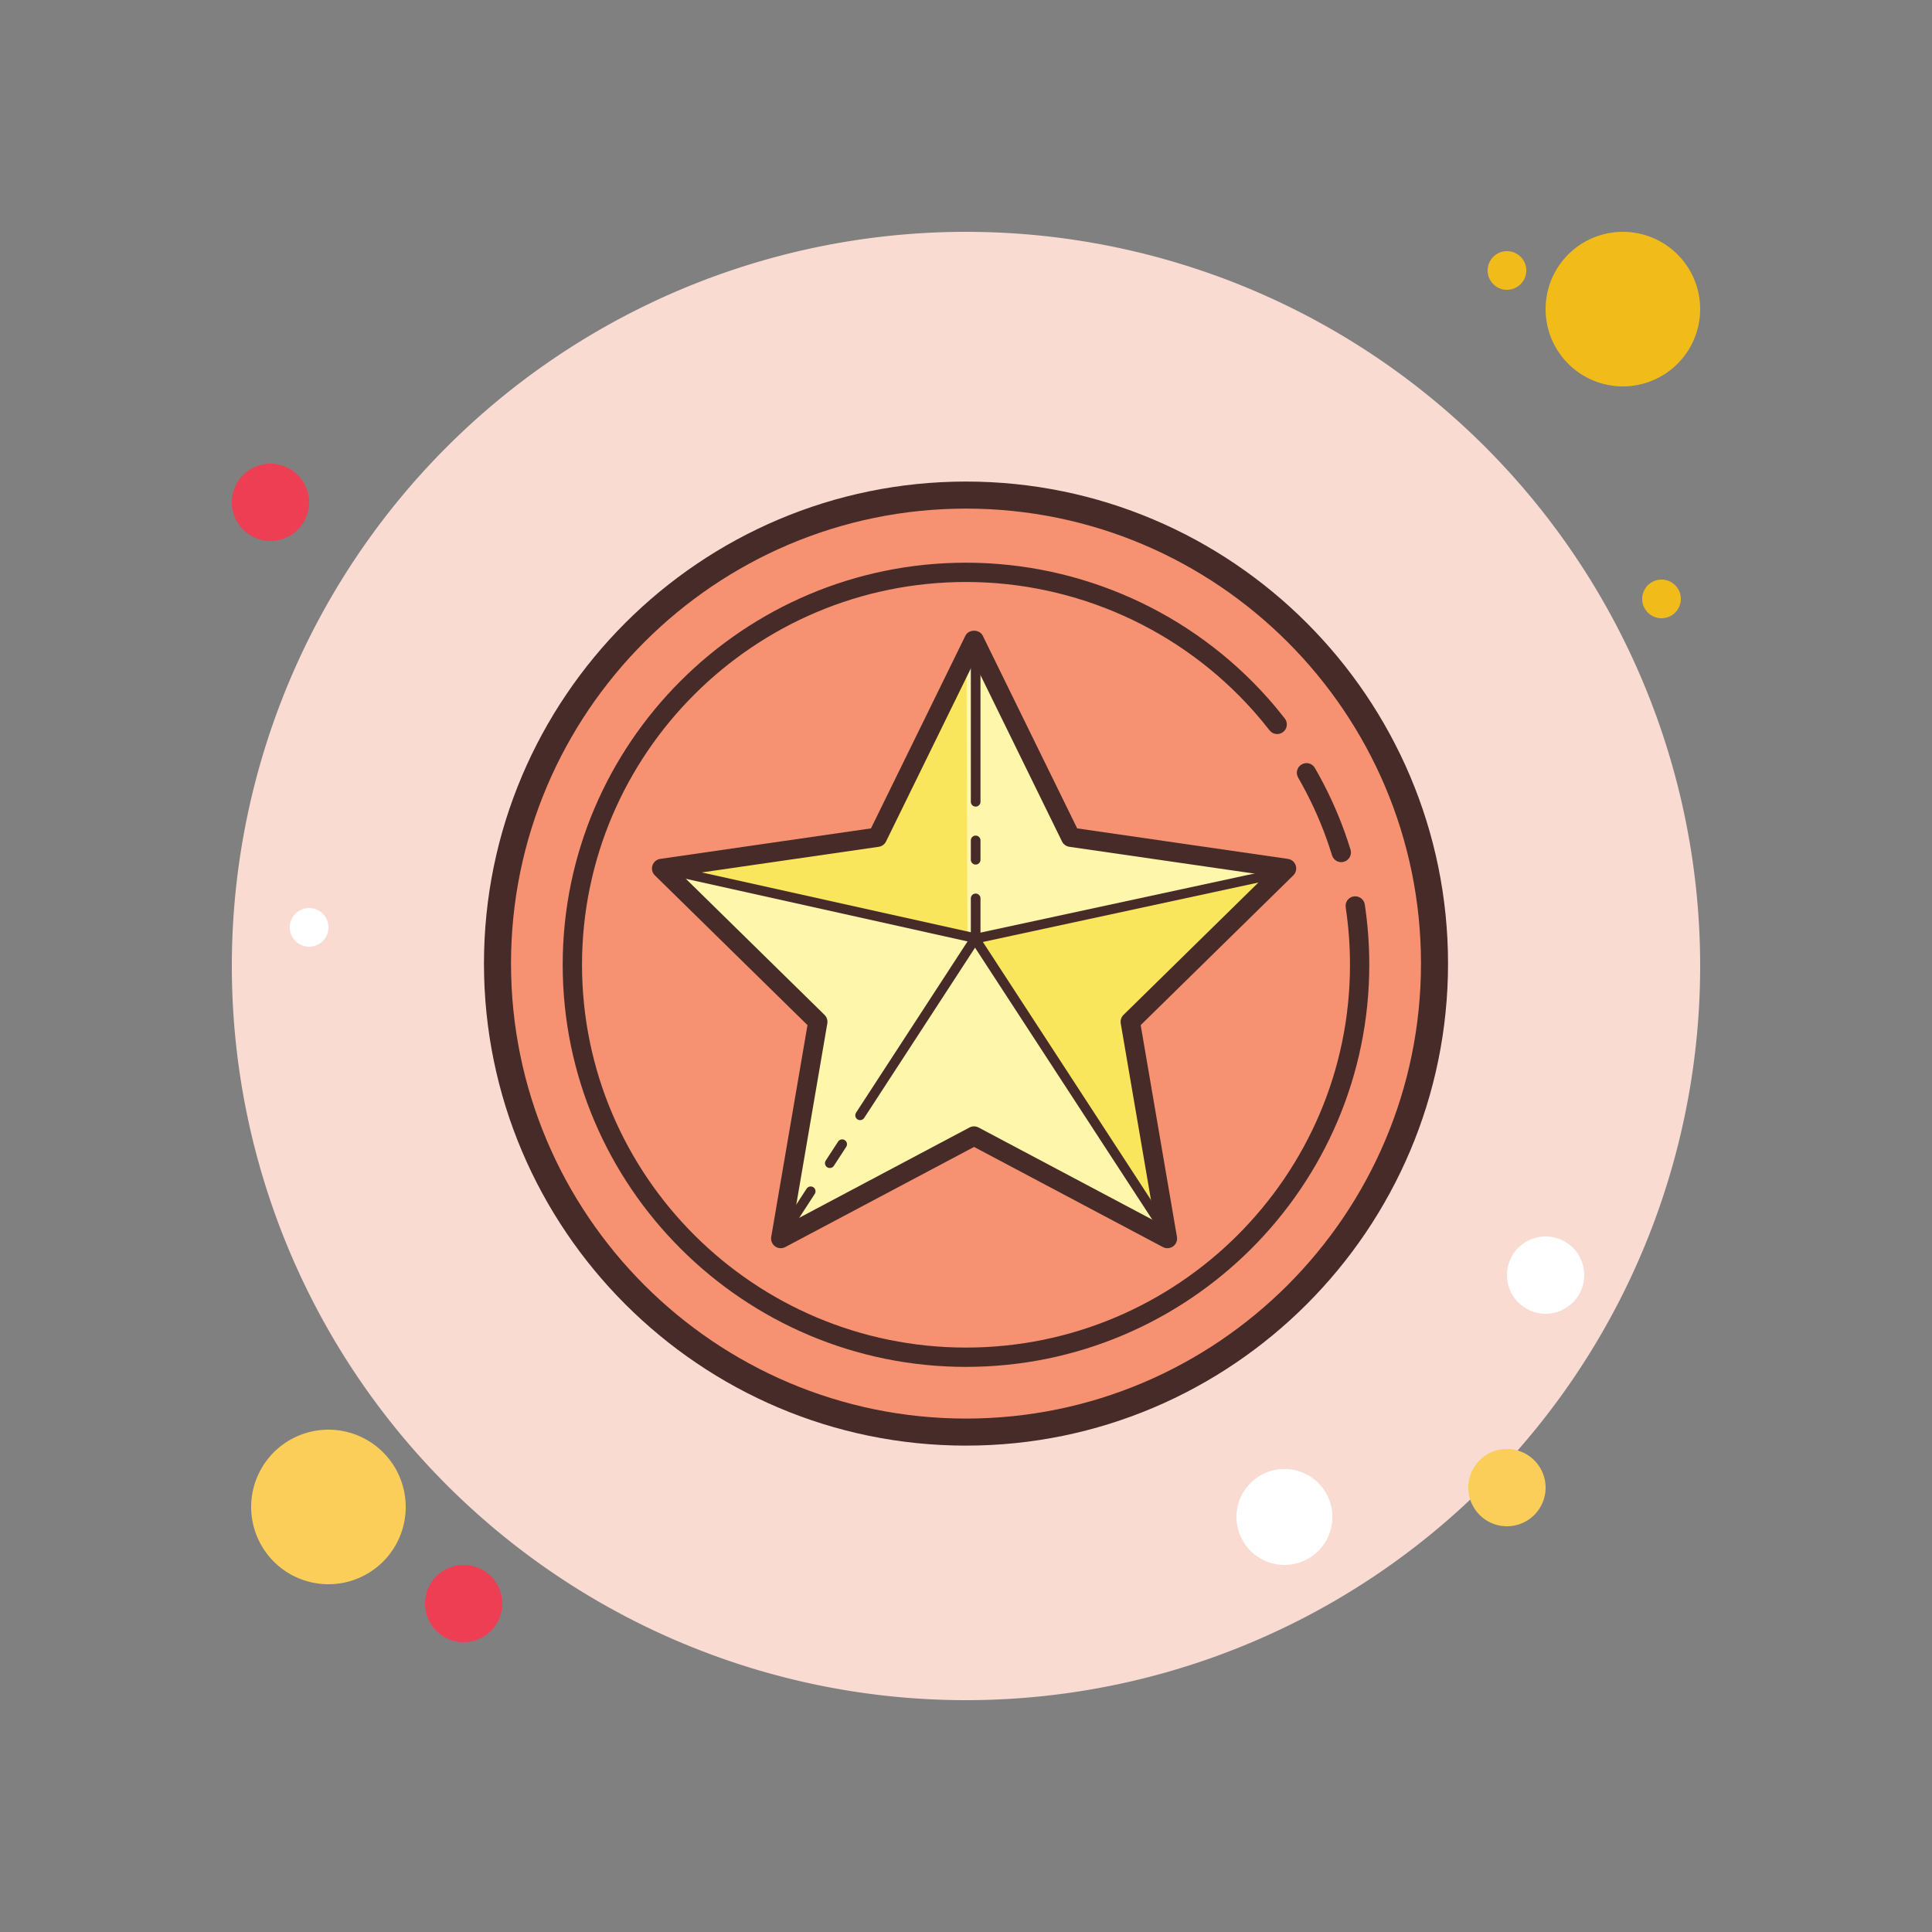 <svg xmlns="http://www.w3.org/2000/svg"  viewBox="0 0 100 100" width="100px" height="100px"><rect x="0" y="0" width="100" height="100" fill="#808080" stroke="none"/><path fill="#f1bc19" d="M78 13A1 1 0 1 0 78 15A1 1 0 1 0 78 13Z"/><path fill="#f9dbd2" d="M50 12A38 38 0 1 0 50 88A38 38 0 1 0 50 12Z"/><path fill="#f1bc19" d="M84 12A4 4 0 1 0 84 20A4 4 0 1 0 84 12Z"/><path fill="#ee3e54" d="M14 24A2 2 0 1 0 14 28A2 2 0 1 0 14 24Z"/><path fill="#fbcd59" d="M78 75A2 2 0 1 0 78 79 2 2 0 1 0 78 75zM17 74A4 4 0 1 0 17 82 4 4 0 1 0 17 74z"/><path fill="#ee3e54" d="M24 81A2 2 0 1 0 24 85A2 2 0 1 0 24 81Z"/><path fill="#fff" d="M66.483 76.034A2.483 2.483 0 1 0 66.483 81 2.483 2.483 0 1 0 66.483 76.034zM16 47A1 1 0 1 0 16 49 1 1 0 1 0 16 47z"/><path fill="#f1bc19" d="M86 30A1 1 0 1 0 86 32A1 1 0 1 0 86 30Z"/><path fill="#fff" d="M80 64A2 2 0 1 0 80 68A2 2 0 1 0 80 64Z"/><g><path fill="#f69272" d="M50 25.625A24.25 24.25 0 1 0 50 74.125A24.25 24.25 0 1 0 50 25.625Z"/><path fill="#472b29" d="M50,74.825c-13.758,0-24.95-11.192-24.95-24.95S36.242,24.925,50,24.925s24.95,11.192,24.95,24.95 S63.758,74.825,50,74.825z M50,26.325c-12.985,0-23.55,10.564-23.55,23.55S37.015,73.425,50,73.425s23.55-10.564,23.55-23.55 S62.985,26.325,50,26.325z"/></g><g><path fill="#472b29" d="M69.424,44.625c-0.214,0-0.412-0.138-0.478-0.353c-0.089-0.288-0.184-0.572-0.284-0.854 c-0.39-1.089-0.885-2.155-1.47-3.169c-0.139-0.239-0.057-0.545,0.183-0.683c0.239-0.139,0.543-0.058,0.683,0.183 c0.616,1.065,1.136,2.187,1.546,3.331c0.106,0.297,0.205,0.595,0.298,0.896c0.082,0.265-0.066,0.544-0.33,0.625 C69.522,44.618,69.473,44.625,69.424,44.625z"/></g><g><path fill="#472b29" d="M50,70.75c-11.511,0-20.875-9.337-20.875-20.813S38.489,29.125,50,29.125 c5.975,0,11.674,2.56,15.636,7.023c0.3,0.337,0.588,0.685,0.865,1.041c0.17,0.218,0.131,0.531-0.088,0.701 c-0.217,0.169-0.531,0.131-0.701-0.088c-0.264-0.339-0.538-0.669-0.823-0.99c-3.773-4.25-9.199-6.688-14.889-6.688 c-10.959,0-19.875,8.888-19.875,19.813S39.041,69.75,50,69.75s19.875-8.888,19.875-19.813c0-0.992-0.074-1.992-0.222-2.973 c-0.041-0.273,0.146-0.527,0.42-0.568c0.271-0.033,0.527,0.146,0.568,0.42c0.155,1.029,0.233,2.079,0.233,3.121 C70.875,61.413,61.511,70.75,50,70.75z"/></g><g><path fill="#fef6aa" d="M50.416 33.125L55.42 43.335 66.59 44.952 58.503 52.887 60.424 64.107 50.416 58.8 40.409 64.107 42.33 52.887 34.243 44.952 45.413 43.335z"/><path fill="#f9e65c" d="M49.828 33.684L49.877 33.586 50.024 33.782 50.073 48.592 33.989 45.061 45.366 43.492zM66.109 45.061L50.613 48.788 60.224 63.793 58.262 52.76z"/><path fill="#472b29" d="M50.282,48.766c-0.018,0-0.036-0.002-0.055-0.006l-15.831-3.519 c-0.135-0.03-0.22-0.164-0.189-0.299c0.03-0.134,0.159-0.219,0.299-0.189l15.831,3.519c0.135,0.03,0.22,0.164,0.189,0.299 C50.5,48.687,50.397,48.766,50.282,48.766z"/><path fill="#472b29" d="M60.198 63.774c-.081 0-.161-.04-.209-.113l-9.932-15.24 16.096-3.472c.136-.026.268.056.297.191.029.135-.057.268-.191.297l-15.385 3.319 9.533 14.631c.076.116.043.271-.072.346C60.293 63.762 60.245 63.774 60.198 63.774zM50.5 41.75c-.138 0-.25-.112-.25-.25v-8c0-.138.112-.25.25-.25s.25.112.25.25v8C50.75 41.638 50.638 41.75 50.5 41.75z"/><path fill="#472b29" d="M50.5 48.75c-.138 0-.25-.112-.25-.25v-2c0-.138.112-.25.25-.25s.25.112.25.25v2C50.75 48.638 50.638 48.75 50.5 48.75zM50.5 44.75c-.138 0-.25-.112-.25-.25v-1c0-.138.112-.25.25-.25s.25.112.25.25v1C50.75 44.638 50.638 44.75 50.5 44.75z"/><path fill="#472b29" d="M44.519 57.979c-.047 0-.095-.013-.137-.04-.115-.076-.148-.23-.073-.347l5.883-9.036c.078-.115.232-.146.347-.073.115.076.148.23.073.347l-5.883 9.036C44.68 57.939 44.6 57.979 44.519 57.979zM40.683 63.878c-.047 0-.094-.013-.137-.04-.115-.075-.148-.23-.073-.347l1.278-1.967c.075-.115.229-.147.347-.073.115.075.148.23.073.347l-1.278 1.967C40.845 63.838 40.765 63.878 40.683 63.878zM42.951 60.457c-.047 0-.094-.013-.136-.04-.116-.075-.149-.23-.074-.346l.639-.983c.075-.115.23-.149.346-.074.116.075.149.23.074.346l-.639.983C43.113 60.417 43.033 60.457 42.951 60.457z"/><path fill="#472b29" d="M60.424,64.607c-0.08,0-0.161-0.02-0.234-0.059l-9.773-5.183l-9.772,5.183 c-0.168,0.089-0.373,0.075-0.527-0.036c-0.154-0.112-0.232-0.302-0.2-0.489l1.877-10.963l-7.9-7.752 c-0.136-0.133-0.184-0.331-0.125-0.512c0.06-0.181,0.216-0.313,0.404-0.34l10.908-1.579l4.887-9.973 c0.168-0.344,0.73-0.344,0.898,0l4.888,9.973l10.908,1.579c0.188,0.027,0.345,0.159,0.404,0.34 c0.059,0.181,0.011,0.379-0.125,0.512l-7.9,7.752l1.877,10.963c0.032,0.188-0.046,0.377-0.2,0.489 C60.63,64.575,60.527,64.607,60.424,64.607z M50.416,58.3c0.08,0,0.161,0.02,0.234,0.059l9.109,4.831l-1.75-10.219 c-0.027-0.161,0.026-0.326,0.143-0.44l7.366-7.228l-10.17-1.473c-0.164-0.024-0.305-0.127-0.378-0.275l-4.555-9.294l-4.554,9.294 c-0.073,0.148-0.214,0.251-0.378,0.275l-10.17,1.473l7.366,7.228c0.116,0.114,0.17,0.279,0.143,0.44l-1.75,10.219l9.108-4.831 C50.255,58.319,50.336,58.3,50.416,58.3z"/></g></svg>